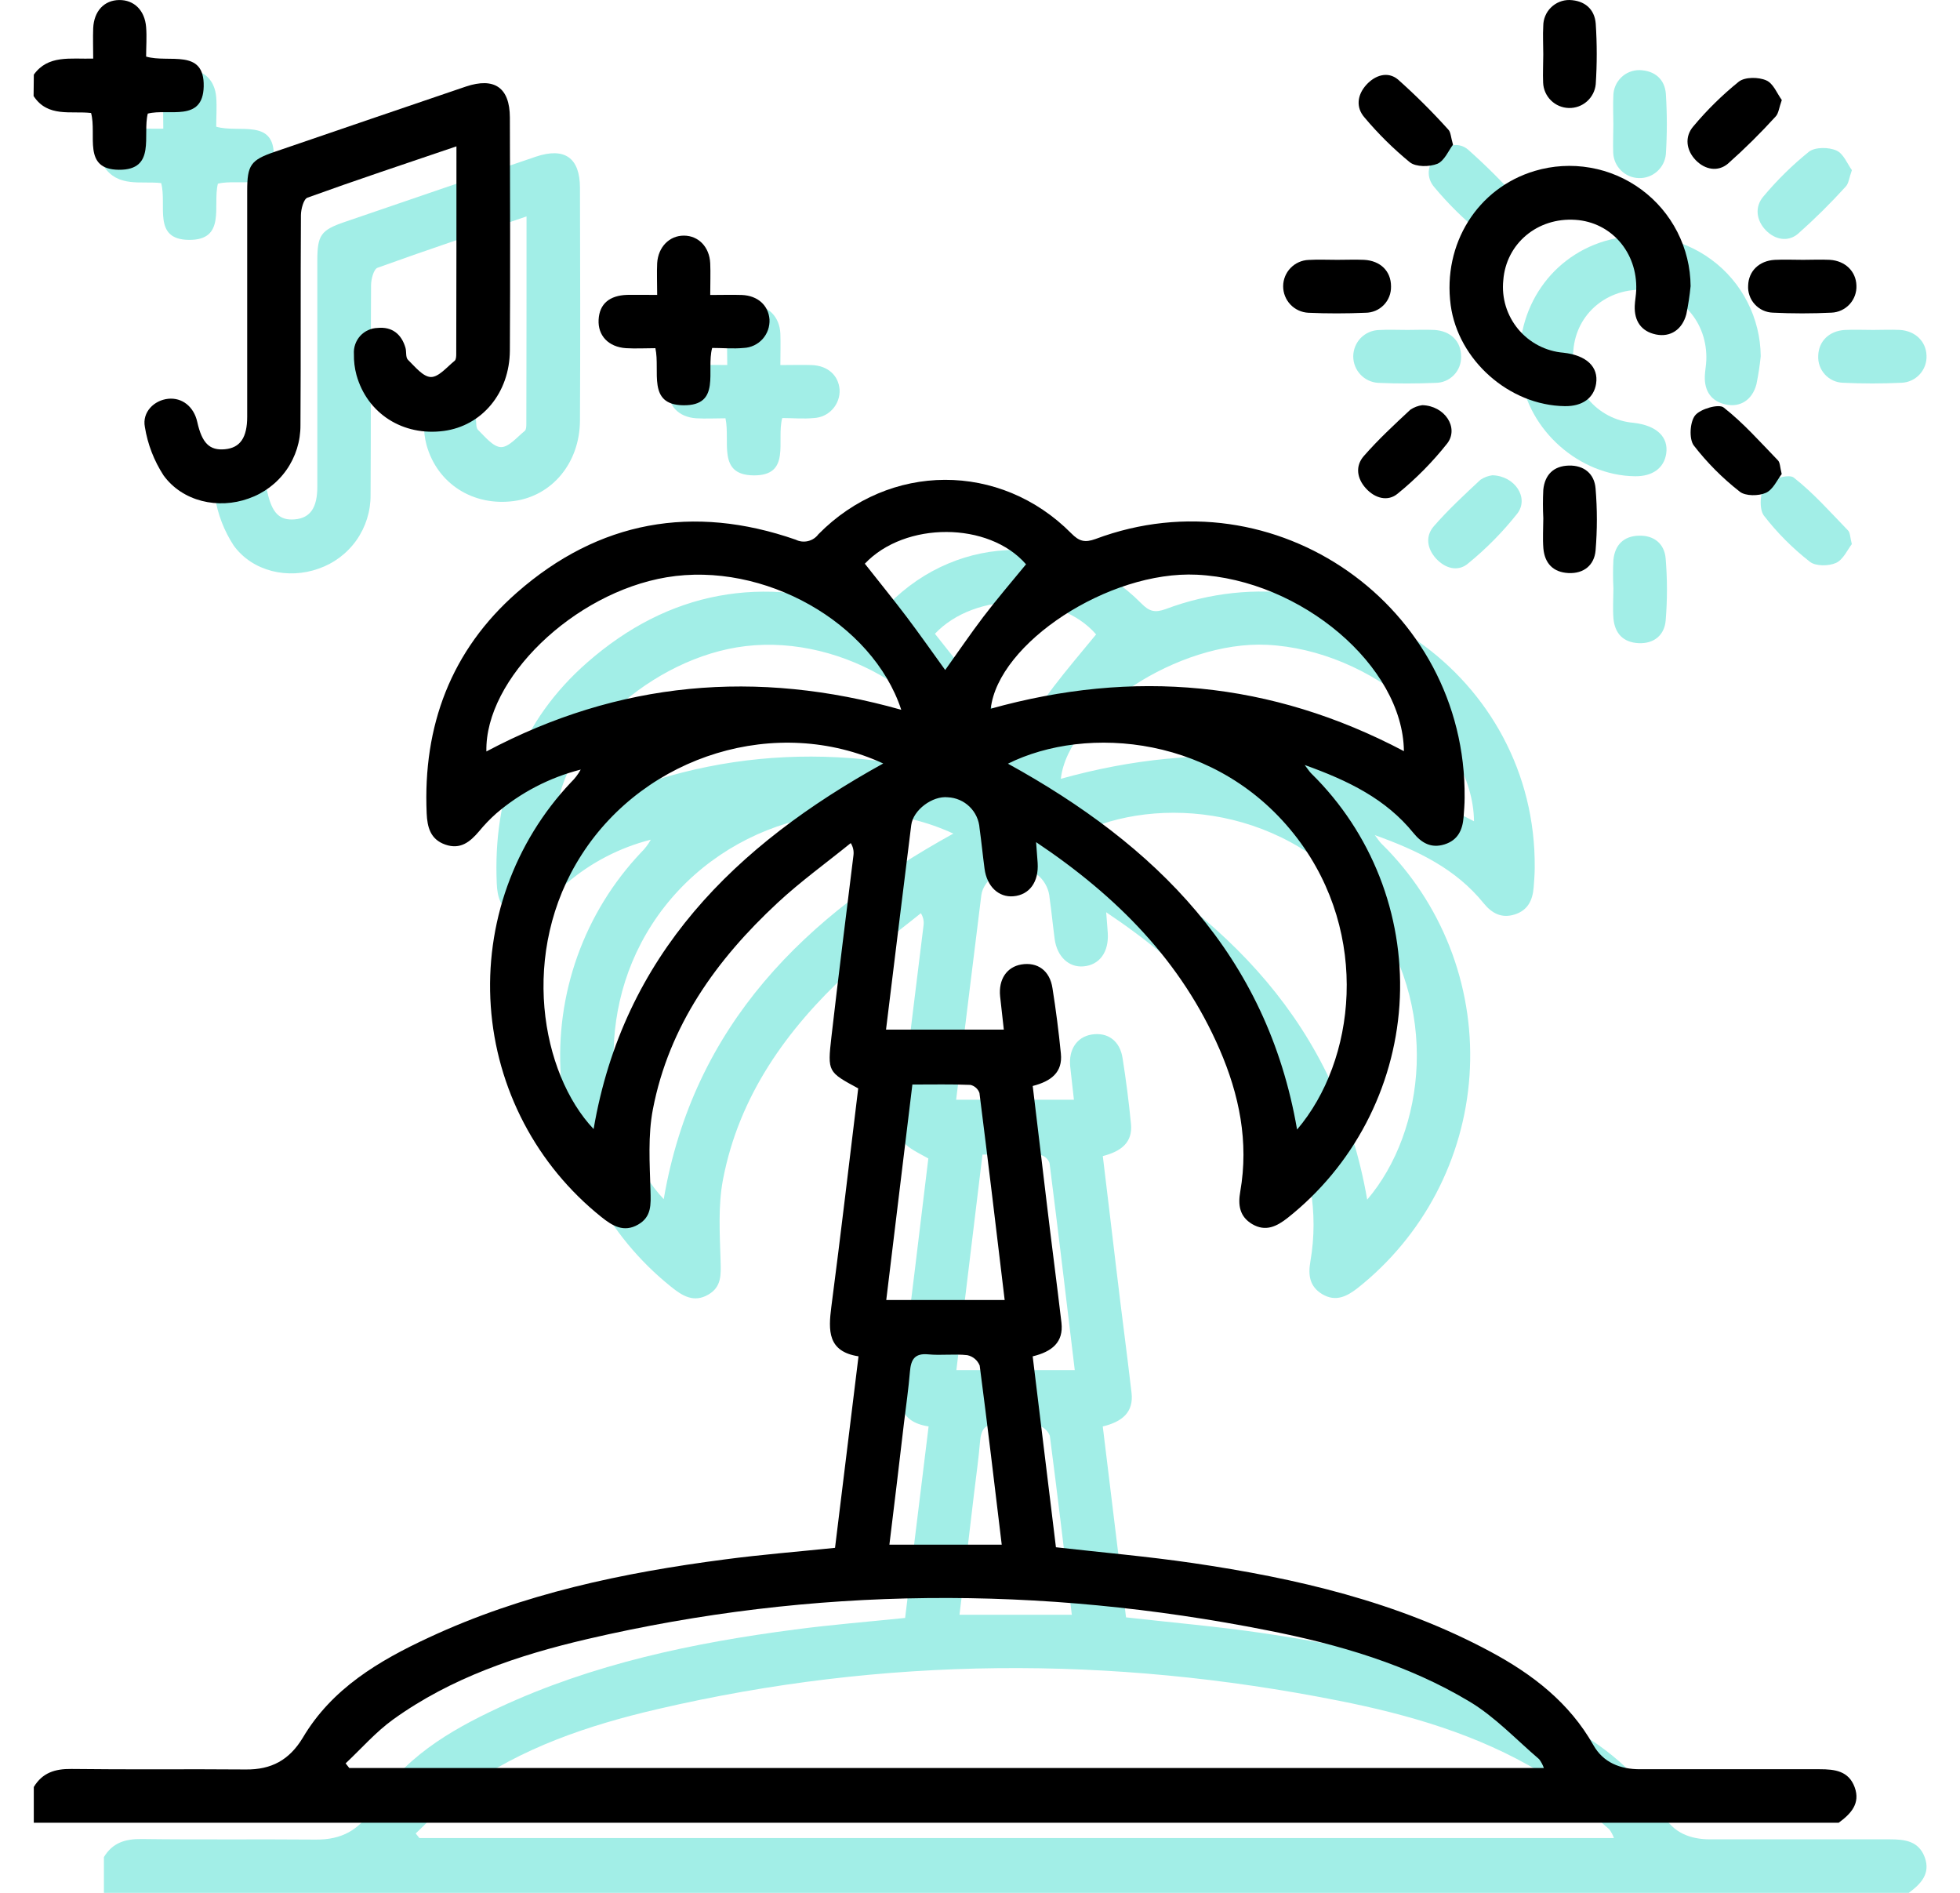 <?xml version="1.0" encoding="UTF-8"?> <svg xmlns="http://www.w3.org/2000/svg" width="58" height="56" viewBox="0 0 58 56" fill="none"><path d="M3.075 54.943C3.328 54.521 3.701 54.403 4.185 54.408C5.904 54.431 7.625 54.409 9.346 54.424C10.106 54.432 10.638 54.143 11.034 53.486C11.896 52.029 13.286 51.208 14.766 50.519C17.546 49.224 20.51 48.602 23.529 48.209C24.589 48.068 25.655 47.984 26.784 47.867C27.012 46.003 27.242 44.131 27.479 42.201C26.561 42.06 26.585 41.435 26.675 40.735C26.957 38.579 27.209 36.42 27.471 34.273C26.574 33.789 26.559 33.788 26.677 32.754C26.884 30.958 27.11 29.166 27.33 27.373C27.346 27.249 27.317 27.123 27.25 27.017C26.525 27.604 25.765 28.151 25.084 28.784C23.275 30.464 21.87 32.419 21.395 34.894C21.246 35.671 21.3 36.494 21.323 37.294C21.334 37.704 21.361 38.072 20.957 38.303C20.535 38.547 20.196 38.343 19.862 38.072C18.917 37.316 18.139 36.373 17.577 35.3C17.015 34.228 16.681 33.051 16.597 31.844C16.513 30.637 16.68 29.425 17.088 28.285C17.496 27.145 18.136 26.103 18.968 25.223C19.083 25.111 19.181 24.982 19.259 24.842C18.337 25.076 17.482 25.52 16.76 26.139C16.576 26.302 16.405 26.48 16.249 26.669C15.985 26.982 15.697 27.217 15.253 27.062C14.808 26.907 14.718 26.541 14.7 26.138C14.586 23.549 15.42 21.316 17.373 19.603C19.792 17.483 22.579 16.982 25.622 18.041C25.734 18.097 25.863 18.111 25.985 18.082C26.108 18.053 26.216 17.982 26.291 17.881C28.393 15.742 31.678 15.732 33.778 17.856C34.006 18.086 34.172 18.137 34.493 18.02C39.802 16.032 45.468 20.004 45.415 25.673C45.415 25.866 45.398 26.059 45.384 26.252C45.354 26.629 45.215 26.931 44.821 27.055C44.427 27.179 44.14 27.014 43.901 26.719C43.085 25.713 41.979 25.171 40.683 24.707C40.79 24.847 40.824 24.904 40.874 24.954C40.925 25.005 40.998 25.079 41.06 25.141C41.907 26.024 42.56 27.073 42.978 28.223C43.395 29.372 43.569 30.596 43.486 31.816C43.403 33.036 43.067 34.225 42.498 35.308C41.929 36.39 41.14 37.342 40.182 38.102C39.855 38.359 39.525 38.524 39.127 38.288C38.755 38.065 38.705 37.725 38.776 37.324C39.032 35.856 38.747 34.461 38.163 33.117C37.037 30.522 35.14 28.599 32.734 26.989C32.754 27.251 32.77 27.428 32.781 27.605C32.816 28.168 32.537 28.548 32.066 28.59C31.628 28.63 31.278 28.3 31.209 27.778C31.156 27.379 31.118 26.978 31.061 26.578C31.045 26.337 30.94 26.11 30.767 25.941C30.594 25.772 30.364 25.673 30.123 25.662C29.67 25.611 29.096 26.036 29.039 26.485C28.789 28.485 28.546 30.484 28.294 32.536H31.779C31.741 32.199 31.703 31.876 31.669 31.551C31.619 31.05 31.866 30.681 32.298 30.608C32.774 30.529 33.142 30.787 33.22 31.311C33.321 31.951 33.404 32.595 33.467 33.242C33.525 33.805 33.172 34.064 32.634 34.203C32.775 35.343 32.903 36.471 33.041 37.6C33.182 38.8 33.344 40 33.484 41.203C33.552 41.786 33.203 42.064 32.633 42.202C32.862 44.09 33.092 45.965 33.321 47.85C34.689 48.005 36.032 48.12 37.364 48.316C40.43 48.766 43.429 49.461 46.189 50.944C47.426 51.61 48.512 52.444 49.224 53.702C49.517 54.219 50.016 54.418 50.603 54.417C52.376 54.417 54.15 54.417 55.923 54.417C56.373 54.417 56.78 54.468 56.957 54.95C57.134 55.433 56.84 55.74 56.484 56H3.075V54.943ZM12.299 54.24L12.411 54.38H47.76C47.727 54.286 47.68 54.198 47.62 54.119C46.944 53.543 46.322 52.875 45.572 52.423C43.736 51.319 41.689 50.725 39.602 50.313C32.872 48.977 26.151 49.005 19.449 50.567C17.413 51.041 15.427 51.706 13.704 52.948C13.191 53.318 12.765 53.809 12.299 54.245V54.24ZM19.642 35.472C20.522 30.321 23.832 27.079 28.211 24.662C25.067 23.214 21.191 24.404 19.291 27.352C17.427 30.244 18.088 33.839 19.642 35.478V35.472ZM31.896 24.664C36.27 27.07 39.567 30.326 40.458 35.492C42.19 33.459 42.625 29.731 40.473 26.888C38.146 23.816 34.227 23.509 31.896 24.67V24.664ZM43.618 24.292C43.589 21.78 40.575 19.226 37.492 19.077C34.877 18.95 31.61 21.105 31.392 23.041C35.608 21.866 39.674 22.216 43.618 24.297V24.292ZM28.742 23.067C27.891 20.49 24.675 18.672 21.8 19.153C19.044 19.614 16.419 22.161 16.467 24.306C20.382 22.229 24.462 21.863 28.742 23.073V23.067ZM28.301 40.535H31.804C31.557 38.469 31.316 36.439 31.058 34.411C31.038 34.352 31.003 34.299 30.957 34.257C30.91 34.215 30.854 34.185 30.793 34.171C30.237 34.148 29.678 34.159 29.073 34.159C28.814 36.305 28.561 38.4 28.301 40.535ZM31.717 47.773C31.502 45.983 31.295 44.227 31.066 42.475C31.035 42.398 30.985 42.329 30.921 42.275C30.857 42.221 30.781 42.184 30.7 42.167C30.318 42.123 29.927 42.18 29.543 42.143C29.136 42.104 29.031 42.301 29.001 42.651C28.959 43.158 28.886 43.663 28.826 44.166C28.685 45.361 28.544 46.559 28.393 47.773H31.717ZM27.666 18.75C28.088 19.288 28.5 19.792 28.893 20.311C29.286 20.83 29.666 21.372 30.044 21.895C30.421 21.37 30.783 20.837 31.17 20.328C31.557 19.819 32.003 19.297 32.436 18.769C31.337 17.501 28.855 17.493 27.666 18.75Z" fill="#A2EEE7"></path><path d="M3.075 4.282C3.497 3.693 4.149 3.824 4.832 3.807C4.832 3.484 4.821 3.194 4.832 2.905C4.856 2.4 5.157 2.082 5.598 2.075C6.038 2.068 6.359 2.376 6.398 2.877C6.421 3.169 6.398 3.464 6.398 3.748C7.074 3.948 8.126 3.492 8.102 4.63C8.078 5.704 7.07 5.275 6.448 5.435C6.286 6.07 6.705 7.107 5.591 7.097C4.503 7.086 4.948 6.069 4.769 5.417C4.179 5.348 3.487 5.558 3.068 4.915L3.075 4.282Z" fill="#A2EEE7"></path><path d="M15.581 6.403C14.044 6.925 12.602 7.405 11.172 7.922C11.058 7.963 10.981 8.259 10.98 8.438C10.966 10.508 10.98 12.578 10.966 14.648C10.969 15.125 10.823 15.592 10.548 15.982C10.273 16.372 9.882 16.666 9.43 16.823C8.531 17.146 7.476 16.913 6.915 16.139C6.632 15.705 6.443 15.217 6.362 14.705C6.276 14.265 6.636 13.914 7.051 13.872C7.466 13.83 7.811 14.107 7.911 14.556C8.051 15.184 8.275 15.407 8.73 15.365C9.184 15.323 9.39 15.018 9.39 14.4C9.39 12.172 9.39 9.945 9.39 7.718C9.39 6.956 9.494 6.809 10.196 6.568C12.084 5.921 13.973 5.276 15.864 4.633C16.708 4.352 17.159 4.669 17.162 5.549C17.169 7.847 17.175 10.145 17.162 12.444C17.154 13.7 16.336 14.671 15.209 14.823C14.002 14.985 12.942 14.314 12.623 13.169C12.568 12.966 12.543 12.757 12.547 12.547C12.541 12.45 12.554 12.352 12.586 12.26C12.618 12.168 12.669 12.083 12.734 12.011C12.8 11.939 12.88 11.881 12.968 11.841C13.057 11.8 13.153 11.778 13.251 11.776C13.673 11.733 13.954 11.956 14.072 12.361C14.107 12.478 14.072 12.642 14.144 12.716C14.352 12.92 14.593 13.223 14.825 13.228C15.057 13.232 15.302 12.93 15.529 12.748C15.571 12.714 15.575 12.616 15.575 12.547C15.581 10.53 15.581 8.515 15.581 6.403Z" fill="#A2EEE7"></path><path d="M52.103 10.539C52.075 10.817 52.033 11.094 51.976 11.368C51.856 11.826 51.503 12.059 51.074 11.968C50.645 11.878 50.432 11.575 50.449 11.124C50.456 10.967 50.487 10.81 50.493 10.653C50.532 9.544 49.756 8.648 48.695 8.577C47.569 8.501 46.642 9.281 46.559 10.366C46.532 10.624 46.558 10.885 46.634 11.133C46.709 11.381 46.834 11.612 46.999 11.811C47.165 12.011 47.369 12.175 47.6 12.295C47.83 12.415 48.082 12.487 48.34 12.509C49.025 12.586 49.383 12.931 49.305 13.428C49.238 13.85 48.9 14.097 48.38 14.09C46.735 14.069 45.221 12.727 45.003 11.099C44.763 9.288 45.796 7.639 47.487 7.132C48.021 6.973 48.584 6.939 49.132 7.035C49.68 7.13 50.198 7.352 50.646 7.683C51.094 8.013 51.459 8.443 51.711 8.939C51.964 9.435 52.098 9.982 52.103 10.539Z" fill="#A2EEE7"></path><path d="M21.521 10.799C21.521 10.446 21.507 10.152 21.521 9.859C21.551 9.377 21.886 9.043 22.314 9.045C22.741 9.046 23.069 9.378 23.092 9.865C23.104 10.156 23.092 10.449 23.092 10.801C23.442 10.801 23.736 10.791 24.027 10.801C24.497 10.82 24.812 11.106 24.845 11.524C24.851 11.63 24.836 11.735 24.8 11.835C24.765 11.935 24.71 12.027 24.639 12.105C24.568 12.184 24.482 12.248 24.386 12.293C24.29 12.338 24.187 12.363 24.081 12.368C23.773 12.398 23.46 12.368 23.148 12.368C22.966 13.036 23.429 14.08 22.291 14.064C21.216 14.048 21.617 13.055 21.468 12.375C21.186 12.375 20.888 12.392 20.598 12.375C20.078 12.338 19.762 12.002 19.788 11.531C19.813 11.059 20.114 10.815 20.632 10.798C20.907 10.793 21.167 10.799 21.521 10.799Z" fill="#A2EEE7"></path><path d="M55.433 9.761C55.696 9.761 55.959 9.748 56.221 9.761C56.68 9.79 56.996 10.103 57.009 10.519C57.014 10.62 56.998 10.722 56.964 10.817C56.929 10.912 56.876 11 56.808 11.075C56.739 11.15 56.657 11.21 56.565 11.253C56.473 11.296 56.373 11.32 56.272 11.324C55.695 11.352 55.114 11.352 54.537 11.324C54.435 11.321 54.336 11.297 54.243 11.255C54.151 11.212 54.068 11.151 54 11.076C53.932 11.001 53.879 10.913 53.846 10.817C53.812 10.721 53.799 10.619 53.805 10.518C53.819 10.096 54.127 9.789 54.592 9.762C54.872 9.748 55.152 9.761 55.433 9.761Z" fill="#A2EEE7"></path><path d="M47.742 3.682C47.742 3.401 47.727 3.119 47.742 2.838C47.742 2.737 47.763 2.637 47.802 2.543C47.841 2.45 47.899 2.366 47.971 2.295C48.043 2.223 48.128 2.167 48.222 2.13C48.316 2.092 48.416 2.073 48.517 2.074C48.965 2.088 49.263 2.341 49.296 2.777C49.334 3.372 49.334 3.968 49.296 4.563C49.277 4.76 49.184 4.942 49.035 5.074C48.887 5.205 48.695 5.275 48.497 5.269C48.299 5.264 48.111 5.184 47.97 5.045C47.829 4.906 47.746 4.719 47.738 4.521C47.727 4.244 47.742 3.962 47.742 3.682Z" fill="#A2EEE7"></path><path d="M45.072 6.356C44.944 6.52 44.822 6.826 44.611 6.918C44.375 7.014 43.975 7.018 43.794 6.875C43.306 6.475 42.857 6.031 42.452 5.548C42.191 5.25 42.238 4.884 42.502 4.588C42.767 4.293 43.147 4.176 43.445 4.428C43.966 4.892 44.461 5.385 44.928 5.904C45.005 5.976 45.005 6.123 45.072 6.356Z" fill="#A2EEE7"></path><path d="M47.744 17.407C47.729 17.125 47.729 16.844 47.744 16.562C47.789 16.121 48.047 15.859 48.501 15.848C48.954 15.836 49.256 16.095 49.29 16.526C49.341 17.137 49.341 17.751 49.29 18.362C49.252 18.791 48.944 19.05 48.488 19.028C48.032 19.005 47.784 18.739 47.745 18.296C47.722 18.005 47.742 17.705 47.744 17.407Z" fill="#A2EEE7"></path><path d="M41.647 9.761C41.91 9.761 42.173 9.749 42.435 9.761C42.929 9.786 43.239 10.1 43.237 10.549C43.239 10.65 43.222 10.751 43.185 10.845C43.148 10.94 43.093 11.026 43.022 11.098C42.951 11.171 42.867 11.228 42.773 11.268C42.68 11.307 42.58 11.327 42.478 11.327C41.916 11.351 41.353 11.352 40.79 11.327C40.588 11.317 40.398 11.23 40.26 11.083C40.121 10.937 40.044 10.742 40.045 10.54C40.047 10.339 40.126 10.145 40.266 10C40.407 9.856 40.598 9.771 40.8 9.764C41.085 9.747 41.367 9.762 41.647 9.761Z" fill="#A2EEE7"></path><path d="M44.161 14.061C44.828 14.078 45.25 14.725 44.906 15.186C44.472 15.735 43.98 16.234 43.438 16.675C43.142 16.925 42.76 16.816 42.494 16.523C42.228 16.23 42.172 15.863 42.433 15.565C42.855 15.081 43.335 14.636 43.809 14.194C43.915 14.123 44.035 14.078 44.161 14.061Z" fill="#A2EEE7"></path><path d="M54.799 16.098C54.671 16.261 54.545 16.557 54.331 16.654C54.118 16.751 53.726 16.755 53.558 16.62C53.048 16.223 52.59 15.763 52.194 15.251C52.053 15.057 52.08 14.557 52.236 14.363C52.392 14.169 52.94 14.014 53.081 14.13C53.664 14.587 54.164 15.154 54.683 15.69C54.752 15.755 54.745 15.889 54.799 16.098Z" fill="#A2EEE7"></path><path d="M54.801 5.033C54.718 5.264 54.707 5.427 54.62 5.518C54.174 6.01 53.702 6.477 53.206 6.917C52.912 7.165 52.529 7.097 52.253 6.812C51.977 6.526 51.913 6.125 52.184 5.811C52.588 5.328 53.038 4.886 53.528 4.49C53.708 4.349 54.111 4.349 54.343 4.453C54.552 4.543 54.668 4.853 54.801 5.033Z" fill="#A2EEE7"></path><path d="M1 52.869C1.254 52.447 1.627 52.329 2.111 52.335C3.83 52.357 5.551 52.335 7.272 52.35C8.032 52.359 8.563 52.069 8.96 51.412C9.821 49.955 11.211 49.134 12.692 48.446C15.472 47.15 18.435 46.528 21.455 46.135C22.515 45.994 23.581 45.91 24.71 45.793C24.938 43.929 25.168 42.057 25.405 40.127C24.487 39.986 24.511 39.361 24.601 38.661C24.883 36.505 25.134 34.347 25.396 32.2C24.5 31.715 24.485 31.714 24.603 30.68C24.809 28.884 25.036 27.092 25.256 25.299C25.271 25.175 25.243 25.049 25.175 24.943C24.451 25.53 23.691 26.077 23.01 26.71C21.2 28.39 19.796 30.345 19.32 32.82C19.171 33.597 19.226 34.42 19.249 35.221C19.26 35.63 19.287 35.999 18.883 36.229C18.461 36.473 18.122 36.269 17.788 35.999C16.843 35.242 16.065 34.299 15.503 33.227C14.941 32.154 14.607 30.978 14.523 29.77C14.439 28.563 14.606 27.351 15.014 26.211C15.422 25.072 16.062 24.029 16.893 23.149C17.009 23.037 17.107 22.909 17.185 22.768C16.263 23.003 15.408 23.447 14.686 24.065C14.502 24.228 14.331 24.406 14.175 24.596C13.91 24.908 13.623 25.143 13.179 24.988C12.734 24.834 12.644 24.468 12.626 24.064C12.512 21.475 13.346 19.242 15.299 17.529C17.718 15.409 20.505 14.908 23.547 15.967C23.66 16.023 23.789 16.038 23.911 16.008C24.034 15.979 24.142 15.908 24.217 15.807C26.319 13.668 29.603 13.659 31.704 15.782C31.932 16.012 32.098 16.063 32.419 15.946C37.728 13.958 43.394 17.93 43.341 23.599C43.341 23.792 43.324 23.985 43.31 24.178C43.28 24.555 43.141 24.857 42.747 24.981C42.353 25.105 42.066 24.94 41.827 24.645C41.011 23.639 39.905 23.097 38.609 22.633C38.716 22.773 38.749 22.83 38.8 22.88C38.851 22.931 38.924 23.006 38.986 23.068C39.833 23.95 40.486 24.999 40.904 26.149C41.321 27.298 41.494 28.522 41.412 29.742C41.329 30.962 40.992 32.151 40.423 33.234C39.855 34.316 39.066 35.268 38.108 36.028C37.781 36.286 37.451 36.45 37.052 36.214C36.681 35.992 36.63 35.651 36.702 35.25C36.958 33.782 36.672 32.387 36.089 31.043C34.963 28.448 33.066 26.525 30.66 24.915C30.68 25.177 30.695 25.354 30.706 25.531C30.742 26.094 30.463 26.474 29.992 26.516C29.554 26.556 29.204 26.227 29.135 25.704C29.081 25.305 29.043 24.904 28.987 24.504C28.97 24.263 28.866 24.036 28.692 23.867C28.519 23.698 28.29 23.599 28.049 23.588C27.596 23.538 27.021 23.962 26.965 24.411C26.715 26.411 26.471 28.41 26.219 30.462H29.705C29.667 30.125 29.629 29.802 29.595 29.477C29.544 28.976 29.792 28.607 30.224 28.534C30.7 28.455 31.068 28.713 31.145 29.238C31.247 29.877 31.329 30.521 31.393 31.168C31.451 31.731 31.098 31.99 30.56 32.129C30.701 33.269 30.829 34.397 30.967 35.526C31.108 36.726 31.269 37.926 31.41 39.129C31.478 39.712 31.129 39.99 30.559 40.128C30.788 42.017 31.017 43.891 31.247 45.776C32.614 45.931 33.958 46.047 35.289 46.242C38.355 46.692 41.355 47.387 44.114 48.87C45.351 49.536 46.438 50.37 47.15 51.628C47.442 52.145 47.942 52.344 48.529 52.343C50.301 52.343 52.076 52.343 53.849 52.343C54.299 52.343 54.706 52.394 54.883 52.876C55.06 53.359 54.766 53.666 54.41 53.926H1V52.869ZM10.225 52.166L10.336 52.307H45.686C45.653 52.213 45.606 52.124 45.545 52.045C44.87 51.469 44.248 50.801 43.498 50.349C41.662 49.245 39.615 48.651 37.528 48.239C30.798 46.903 24.076 46.931 17.375 48.493C15.338 48.968 13.353 49.632 11.629 50.874C11.117 51.244 10.691 51.735 10.225 52.172V52.166ZM17.567 33.398C18.448 28.247 21.758 25.005 26.136 22.588C22.993 21.14 19.116 22.33 17.217 25.278C15.353 28.17 16.014 31.765 17.567 33.404V33.398ZM29.822 22.591C34.196 24.997 37.493 28.253 38.383 33.418C40.116 31.385 40.55 27.657 38.399 24.814C36.072 21.742 32.153 21.435 29.822 22.596V22.591ZM41.544 22.218C41.514 19.706 38.5 17.152 35.417 17.003C32.803 16.877 29.536 19.031 29.318 20.967C33.533 19.792 37.6 20.142 41.544 22.223V22.218ZM26.668 20.994C25.817 18.416 22.6 16.598 19.726 17.079C16.969 17.541 14.345 20.087 14.393 22.232C18.307 20.155 22.388 19.789 26.668 20.999V20.994ZM26.226 38.461H29.73C29.482 36.395 29.242 34.365 28.984 32.337C28.964 32.278 28.929 32.225 28.882 32.183C28.836 32.141 28.779 32.111 28.718 32.097C28.163 32.074 27.604 32.086 26.999 32.086C26.74 34.231 26.487 36.326 26.226 38.461ZM29.643 45.699C29.427 43.909 29.221 42.153 28.991 40.401C28.96 40.324 28.911 40.255 28.847 40.201C28.783 40.148 28.707 40.11 28.625 40.093C28.244 40.05 27.853 40.106 27.469 40.069C27.062 40.03 26.957 40.227 26.927 40.577C26.885 41.084 26.812 41.589 26.751 42.093C26.61 43.287 26.47 44.485 26.319 45.699H29.643ZM25.592 16.677C26.014 17.214 26.426 17.718 26.819 18.237C27.211 18.756 27.591 19.298 27.97 19.822C28.347 19.297 28.709 18.763 29.095 18.254C29.482 17.745 29.928 17.223 30.362 16.695C29.263 15.427 26.781 15.419 25.592 16.677Z" fill="black"></path><path d="M1.001 2.208C1.423 1.62 2.074 1.75 2.758 1.734C2.758 1.41 2.747 1.12 2.758 0.832C2.782 0.326 3.083 0.008 3.524 0.001C3.964 -0.006 4.285 0.303 4.324 0.803C4.347 1.095 4.324 1.39 4.324 1.674C5 1.874 6.052 1.418 6.028 2.557C6.004 3.63 4.995 3.201 4.373 3.361C4.212 3.996 4.631 5.033 3.517 5.023C2.429 5.012 2.873 3.995 2.695 3.343C2.105 3.274 1.413 3.484 0.994 2.841L1.001 2.208Z" fill="black"></path><path d="M13.507 4.33C11.97 4.852 10.528 5.331 9.098 5.848C8.984 5.889 8.907 6.186 8.905 6.364C8.891 8.434 8.905 10.504 8.891 12.574C8.895 13.051 8.749 13.518 8.474 13.908C8.198 14.299 7.807 14.593 7.356 14.749C6.457 15.073 5.402 14.839 4.84 14.065C4.558 13.631 4.369 13.143 4.287 12.631C4.202 12.191 4.562 11.841 4.977 11.798C5.392 11.756 5.737 12.033 5.837 12.482C5.977 13.11 6.201 13.334 6.655 13.291C7.11 13.249 7.315 12.944 7.315 12.326C7.315 10.098 7.315 7.871 7.315 5.644C7.315 4.883 7.419 4.735 8.122 4.494C10.01 3.847 11.899 3.202 13.789 2.56C14.633 2.278 15.085 2.595 15.088 3.476C15.095 5.773 15.101 8.071 15.088 10.37C15.08 11.627 14.262 12.598 13.135 12.749C11.928 12.911 10.868 12.24 10.549 11.095C10.494 10.892 10.469 10.683 10.473 10.473C10.466 10.376 10.48 10.278 10.512 10.186C10.544 10.094 10.595 10.009 10.66 9.937C10.726 9.865 10.806 9.807 10.894 9.767C10.983 9.726 11.079 9.704 11.176 9.702C11.598 9.66 11.88 9.882 11.998 10.287C12.033 10.404 11.998 10.569 12.07 10.642C12.278 10.846 12.519 11.15 12.751 11.154C12.983 11.158 13.228 10.856 13.454 10.674C13.497 10.64 13.501 10.542 13.501 10.473C13.507 8.457 13.507 6.442 13.507 4.33Z" fill="black"></path><path d="M50.028 8.465C50.001 8.743 49.959 9.02 49.902 9.294C49.782 9.752 49.429 9.985 49 9.895C48.571 9.805 48.358 9.501 48.375 9.05C48.382 8.893 48.413 8.737 48.419 8.579C48.458 7.47 47.681 6.574 46.62 6.504C45.495 6.428 44.568 7.207 44.485 8.292C44.458 8.55 44.484 8.811 44.559 9.059C44.635 9.307 44.76 9.538 44.925 9.737C45.091 9.937 45.295 10.101 45.525 10.221C45.756 10.341 46.007 10.414 46.266 10.435C46.951 10.512 47.309 10.857 47.231 11.354C47.164 11.776 46.826 12.024 46.305 12.016C44.66 11.995 43.147 10.653 42.928 9.025C42.689 7.214 43.722 5.565 45.413 5.058C45.946 4.899 46.509 4.865 47.057 4.961C47.606 5.056 48.124 5.278 48.572 5.609C49.02 5.939 49.384 6.369 49.637 6.865C49.89 7.361 50.024 7.909 50.028 8.465Z" fill="black"></path><path d="M19.447 8.725C19.447 8.372 19.433 8.078 19.447 7.785C19.477 7.303 19.812 6.969 20.239 6.971C20.667 6.972 20.995 7.304 21.017 7.791C21.03 8.082 21.017 8.375 21.017 8.727C21.368 8.727 21.662 8.717 21.953 8.727C22.423 8.746 22.738 9.032 22.771 9.45C22.776 9.556 22.761 9.662 22.726 9.761C22.691 9.861 22.636 9.953 22.565 10.032C22.494 10.11 22.408 10.174 22.312 10.219C22.216 10.264 22.112 10.29 22.007 10.294C21.698 10.324 21.386 10.294 21.074 10.294C20.892 10.963 21.355 12.007 20.217 11.99C19.142 11.974 19.543 10.981 19.394 10.301C19.112 10.301 18.814 10.318 18.524 10.301C18.003 10.265 17.688 9.928 17.714 9.457C17.739 8.986 18.04 8.741 18.558 8.724C18.832 8.72 19.093 8.725 19.447 8.725Z" fill="black"></path><path d="M53.359 7.687C53.622 7.687 53.885 7.674 54.147 7.687C54.606 7.716 54.922 8.029 54.935 8.445C54.94 8.547 54.924 8.648 54.89 8.743C54.855 8.839 54.802 8.926 54.734 9.001C54.665 9.076 54.583 9.136 54.49 9.179C54.398 9.222 54.299 9.246 54.198 9.25C53.621 9.278 53.04 9.278 52.463 9.25C52.361 9.247 52.261 9.223 52.169 9.181C52.077 9.138 51.994 9.077 51.926 9.002C51.858 8.927 51.805 8.839 51.772 8.743C51.738 8.647 51.724 8.545 51.731 8.444C51.745 8.022 52.053 7.715 52.518 7.688C52.798 7.674 53.078 7.687 53.359 7.687Z" fill="black"></path><path d="M45.668 1.608C45.668 1.327 45.652 1.046 45.668 0.764C45.668 0.663 45.689 0.563 45.728 0.47C45.767 0.376 45.824 0.292 45.897 0.221C45.969 0.15 46.054 0.094 46.148 0.056C46.242 0.018 46.342 -0.001 46.443 4.65354e-05C46.891 0.014 47.189 0.267 47.221 0.704C47.26 1.298 47.26 1.895 47.221 2.489C47.203 2.686 47.109 2.869 46.961 3C46.813 3.131 46.621 3.201 46.423 3.195C46.225 3.19 46.037 3.11 45.896 2.971C45.755 2.832 45.672 2.645 45.664 2.447C45.652 2.17 45.668 1.888 45.668 1.608Z" fill="black"></path><path d="M42.997 4.282C42.869 4.446 42.748 4.752 42.537 4.845C42.301 4.94 41.901 4.944 41.72 4.801C41.232 4.401 40.782 3.957 40.377 3.474C40.117 3.176 40.163 2.81 40.428 2.514C40.693 2.219 41.072 2.102 41.371 2.354C41.892 2.819 42.387 3.311 42.854 3.83C42.931 3.902 42.931 4.05 42.997 4.282Z" fill="black"></path><path d="M45.669 15.333C45.655 15.052 45.655 14.77 45.669 14.489C45.714 14.047 45.973 13.785 46.426 13.774C46.879 13.763 47.182 14.021 47.216 14.452C47.267 15.063 47.267 15.677 47.216 16.288C47.178 16.718 46.87 16.976 46.414 16.954C45.958 16.931 45.71 16.665 45.671 16.222C45.648 15.931 45.668 15.631 45.669 15.333Z" fill="black"></path><path d="M39.572 7.687C39.836 7.687 40.099 7.676 40.361 7.687C40.854 7.712 41.165 8.026 41.163 8.475C41.165 8.576 41.148 8.677 41.111 8.771C41.074 8.866 41.019 8.952 40.948 9.024C40.877 9.097 40.793 9.155 40.699 9.194C40.606 9.233 40.505 9.253 40.404 9.253C39.841 9.277 39.278 9.278 38.716 9.253C38.514 9.243 38.324 9.156 38.185 9.009C38.047 8.863 37.97 8.668 37.971 8.467C37.972 8.265 38.051 8.071 38.192 7.927C38.333 7.782 38.524 7.697 38.725 7.69C39.011 7.673 39.292 7.688 39.572 7.687Z" fill="black"></path><path d="M42.087 11.987C42.754 12.004 43.176 12.651 42.831 13.113C42.398 13.661 41.906 14.16 41.364 14.601C41.068 14.852 40.685 14.742 40.42 14.449C40.154 14.157 40.097 13.789 40.359 13.491C40.781 13.007 41.261 12.562 41.735 12.121C41.841 12.05 41.961 12.004 42.087 11.987Z" fill="black"></path><path d="M52.724 14.024C52.596 14.188 52.471 14.483 52.257 14.58C52.043 14.677 51.652 14.681 51.483 14.546C50.974 14.149 50.516 13.689 50.12 13.177C49.979 12.983 50.006 12.484 50.162 12.289C50.318 12.095 50.866 11.941 51.006 12.056C51.59 12.513 52.09 13.08 52.609 13.616C52.678 13.681 52.671 13.815 52.724 14.024Z" fill="black"></path><path d="M52.727 2.959C52.644 3.19 52.633 3.353 52.546 3.445C52.1 3.936 51.628 4.403 51.132 4.843C50.837 5.091 50.455 5.023 50.179 4.738C49.903 4.452 49.839 4.051 50.11 3.737C50.514 3.254 50.964 2.812 51.454 2.416C51.634 2.275 52.036 2.275 52.269 2.379C52.478 2.469 52.593 2.779 52.727 2.959Z" fill="black"></path></svg> 
